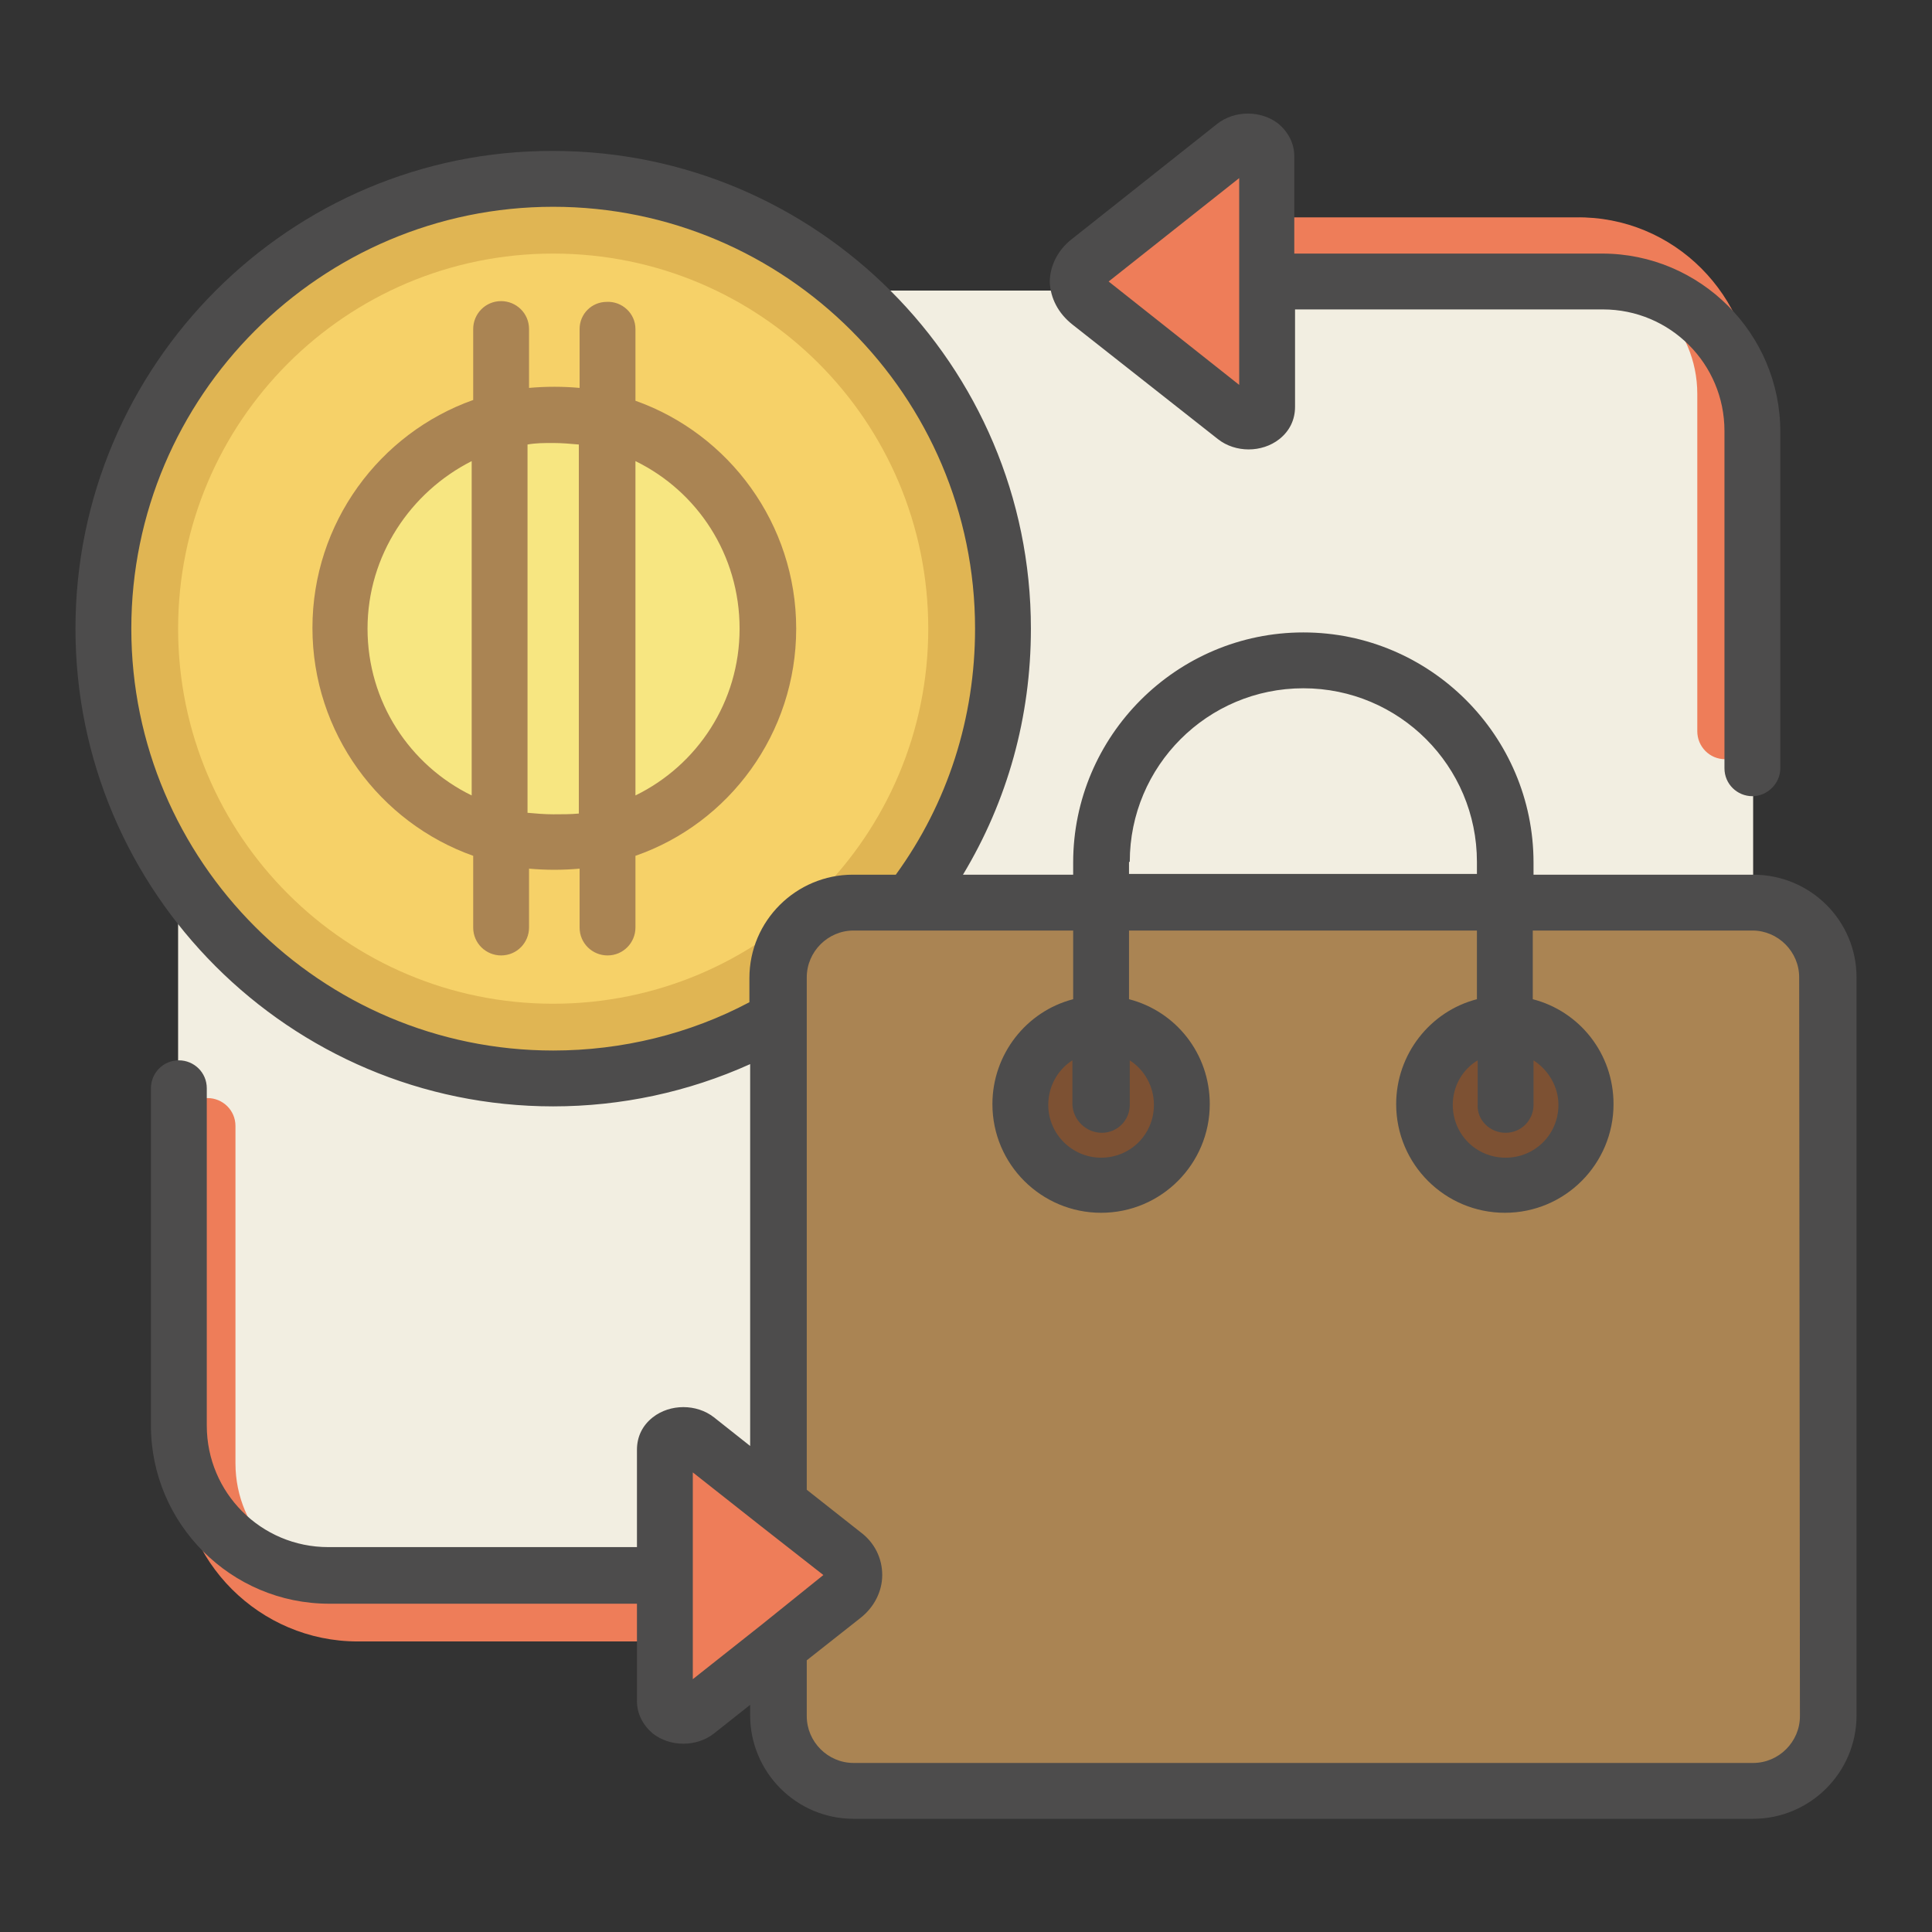 <?xml version="1.0" encoding="utf-8"?>
<!-- Svg Vector Icons : http://www.onlinewebfonts.com/icon -->
<!DOCTYPE svg PUBLIC "-//W3C//DTD SVG 1.1//EN" "http://www.w3.org/Graphics/SVG/1.1/DTD/svg11.dtd">
<svg version="1.1" xmlns="http://www.w3.org/2000/svg" xmlns:xlink="http://www.w3.org/1999/xlink" x="0px" y="0px" viewBox="0 0 256 256" enable-background="new 0 0 256 256" xml:space="preserve">
<rect x="0" y="0" width="256" height="256" fill="#333333" stroke="none"/>
<g> <path fill="#f2eee1" d="M232.3,58.4v129.2c0,11-8.9,19.9-19.9,19.9H43.5c-11,0-19.9-8.9-19.9-19.9V58.4c0-11,8.9-19.9,19.9-19.9 h168.9C223.4,38.6,232.3,47.5,232.3,58.4L232.3,58.4z"/> <path fill="#e0b553" d="M133,83.3c0,32.9-26.7,59.6-59.6,59.6s-59.6-26.7-59.6-59.6c0-32.9,26.7-59.6,59.6-59.6 C106.3,23.7,133,50.4,133,83.3L133,83.3z"/> <path fill="#f6d168" d="M123,83.3c0,27.4-22.2,49.7-49.7,49.7c-27.4,0-49.7-22.2-49.7-49.7c0-27.4,22.2-49.7,49.7-49.7 C100.8,33.6,123,55.8,123,83.3z"/> <path fill="#f7e681" d="M101.7,83.3c0,15.7-12.7,28.4-28.4,28.4C57.7,111.7,45,99,45,83.3c0-15.7,12.7-28.4,28.4-28.4 C89,54.9,101.7,67.6,101.7,83.3z"/> <path fill="#aa8453" d="M105.5,83.3c0-13.9-8.9-25.8-21.3-30.2v-9.5c0-2.1-1.8-3.7-3.8-3.6c-2,0-3.6,1.6-3.6,3.6v7.8 c-2.2-0.2-4.5-0.2-6.7,0v-7.8c0-2.1-1.7-3.7-3.7-3.7c-2.1,0-3.7,1.7-3.7,3.7V53c-12.4,4.4-21.3,16.3-21.3,30.2 c0,13.9,8.9,25.8,21.3,30.2v9.5c0,2.1,1.7,3.7,3.7,3.7c2.1,0,3.7-1.7,3.7-3.7v-7.8c2.2,0.2,4.5,0.2,6.7,0v7.8 c0,2.1,1.7,3.7,3.7,3.7c2.1,0,3.7-1.7,3.7-3.7v-9.5C96.6,109.1,105.5,97.2,105.5,83.3L105.5,83.3z M48.7,83.3 c0-9.7,5.7-18.1,13.8-22.2v44.3C54.3,101.4,48.7,93,48.7,83.3z M73.3,107.9c-1.1,0-2.3-0.1-3.4-0.2V58.9c1.1-0.2,2.2-0.2,3.4-0.2 c1.1,0,2.3,0.1,3.4,0.2v48.9C75.6,107.9,74.5,107.9,73.3,107.9z M84.2,105.4V61.1c8.2,4,13.8,12.4,13.8,22.2 C98,93,92.4,101.4,84.2,105.4L84.2,105.4z M113.1,119.6h119.2c5.5,0,9.9,4.5,9.9,9.9v97.8c0,5.5-4.4,9.9-9.9,9.9l0,0H113.1 c-5.5,0-9.9-4.4-9.9-9.9l0,0v-97.8C103.2,124,107.6,119.6,113.1,119.6L113.1,119.6z"/> <path fill="#7d5133" d="M156.7,146.3c0,5.9-4.8,10.7-10.7,10.7s-10.7-4.8-10.7-10.7l0,0c0-5.9,4.8-10.7,10.7-10.7 S156.7,140.4,156.7,146.3z M199.5,135.6c-5.9,0-10.7,4.8-10.7,10.7c0,5.9,4.8,10.7,10.7,10.7s10.7-4.8,10.7-10.7 C210.2,140.4,205.4,135.6,199.5,135.6L199.5,135.6z"/> <path fill="#ee7d59" d="M232.3,52.2v44.7c0,2.1-1.7,3.7-3.7,3.7c-2.1,0-3.7-1.7-3.7-3.7l0,0V52.2c0-8.9-7.2-16.1-16.1-16.1h-40.8 v17.8c0,0.5-0.3,1-0.7,1.4c-1,0.8-2.5,0.8-3.5,0l-19.3-15.2c-1.9-1.5-1.9-4,0-5.5l19.3-15.2c1-0.8,2.5-0.8,3.5,0 c0.5,0.4,0.7,0.9,0.7,1.4v8h40.8C221.8,28.6,232.3,39.2,232.3,52.2L232.3,52.2z M111.6,206l-19.3-15.2c-1-0.8-2.5-0.8-3.5,0 c-0.5,0.4-0.7,0.9-0.7,1.4V210H47.3c-8.9,0-16.1-7.2-16.1-16.1v-44.7c0-2.1-1.7-3.7-3.7-3.7c-2.1,0-3.7,1.7-3.7,3.7v44.7 c0,13,10.6,23.6,23.6,23.6h40.8v8c0,0.5,0.3,1,0.7,1.4c1,0.8,2.5,0.8,3.5,0l19.3-15.2C113.6,210,113.6,207.5,111.6,206L111.6,206z" /> <path fill="#4d4c4c" d="M232.3,115.9h-29.1v-1.6c0-16.8-13.7-30.5-30.5-30.5s-30.5,13.7-30.5,30.5v1.6h-14.6c5.9-9.8,9-20.9,9-32.6 c0-34.9-28.4-63.3-63.3-63.3C38.4,19.9,10,48.4,10,83.3c0,34.9,28.4,63.3,63.3,63.3c9,0,17.9-1.9,26.1-5.6v50.6l-4.8-3.8 c-2.3-1.8-5.8-1.8-8.1,0c-1.4,1.1-2.1,2.6-2.1,4.3V205H43.5c-8.9,0-16.1-7.2-16.1-16.1v-44.7c0-2.1-1.7-3.7-3.7-3.7 c-2.1,0-3.7,1.7-3.7,3.7l0,0v44.7c0,13,10.6,23.6,23.6,23.6h40.8v12.9c0,1.7,0.8,3.2,2.1,4.3h0c2.3,1.8,5.8,1.8,8.1,0l4.8-3.8v1.4 c0,7.5,6.1,13.7,13.7,13.7h119.2c7.5,0,13.7-6.1,13.7-13.7v-97.8C246,122,239.9,115.9,232.3,115.9L232.3,115.9z M199.5,150.1 c2.1,0,3.7-1.7,3.7-3.7c0,0,0,0,0,0v-5.9c2,1.3,3.3,3.5,3.3,5.9c0,3.9-3.1,7-7,7c-3.9,0-7-3.1-7-7c0-2.5,1.3-4.7,3.3-5.9v5.9 C195.7,148.4,197.4,150.1,199.5,150.1L199.5,150.1z M149.7,114.2c0-12.7,10.3-23,23-23s23,10.3,23,23v1.6h-46.1V114.2L149.7,114.2z  M146,150.1c2.1,0,3.7-1.7,3.7-3.7c0,0,0,0,0,0v-5.9c2,1.3,3.2,3.5,3.2,5.9c0,3.9-3.1,7-7,7c-3.8,0-7-3.1-7-7 c0-2.5,1.3-4.7,3.2-5.9v5.9C142.2,148.4,143.9,150.1,146,150.1L146,150.1z M73.3,139.2c-30.8,0-55.9-25.1-55.9-55.9 c0-30.8,25.1-55.9,55.9-55.9s55.9,25.1,55.9,55.9c0,11.8-3.6,23.1-10.5,32.6h-5.7c-7.5,0-13.7,6.1-13.7,13.7v3.2 C91.4,137,82.4,139.2,73.3,139.2L73.3,139.2z M100.9,215.3C100.9,215.3,100.8,215.3,100.9,215.3l-9.1,7.2v-27.4l9,7.1c0,0,0,0,0,0 l8.3,6.5L100.9,215.3L100.9,215.3z M238.5,227.4c0,3.4-2.8,6.2-6.2,6.2H113.1c-3.4,0-6.2-2.8-6.2-6.2V220l7.1-5.6 c1.8-1.4,2.9-3.5,2.9-5.7c0-2.2-1-4.3-2.9-5.7l-7.1-5.6V135v-5.5c0-3.4,2.8-6.2,6.2-6.2h29.1v9.1c-6.2,1.6-10.7,7.3-10.7,13.9 c0,8,6.5,14.4,14.4,14.4c8,0,14.4-6.5,14.4-14.4c0-6.7-4.5-12.3-10.7-13.9v-9.1h46.1v9.1c-6.2,1.6-10.7,7.3-10.7,13.9 c0,8,6.5,14.4,14.4,14.4c8,0,14.4-6.5,14.4-14.4c0-6.7-4.5-12.3-10.7-13.9v-9.1h29.1c3.4,0,6.2,2.8,6.2,6.2L238.5,227.4 L238.5,227.4z M142.1,43l19.3,15.2c2.3,1.8,5.8,1.8,8.1,0c1.4-1.1,2.1-2.6,2.1-4.3V41h40.8c8.9,0,16.1,7.2,16.1,16.1v44.7 c0,2.1,1.7,3.7,3.7,3.7s3.7-1.7,3.7-3.7V57.2c0-13-10.6-23.6-23.6-23.6h-40.8V20.7c0-1.7-0.8-3.2-2.1-4.3c-2.3-1.8-5.8-1.8-8.1,0 l-19.3,15.3c-1.8,1.4-2.9,3.5-2.9,5.7C139.2,39.5,140.2,41.5,142.1,43L142.1,43z M164.2,23.6V51l-17.3-13.7L164.2,23.6z"/></g>
</svg>